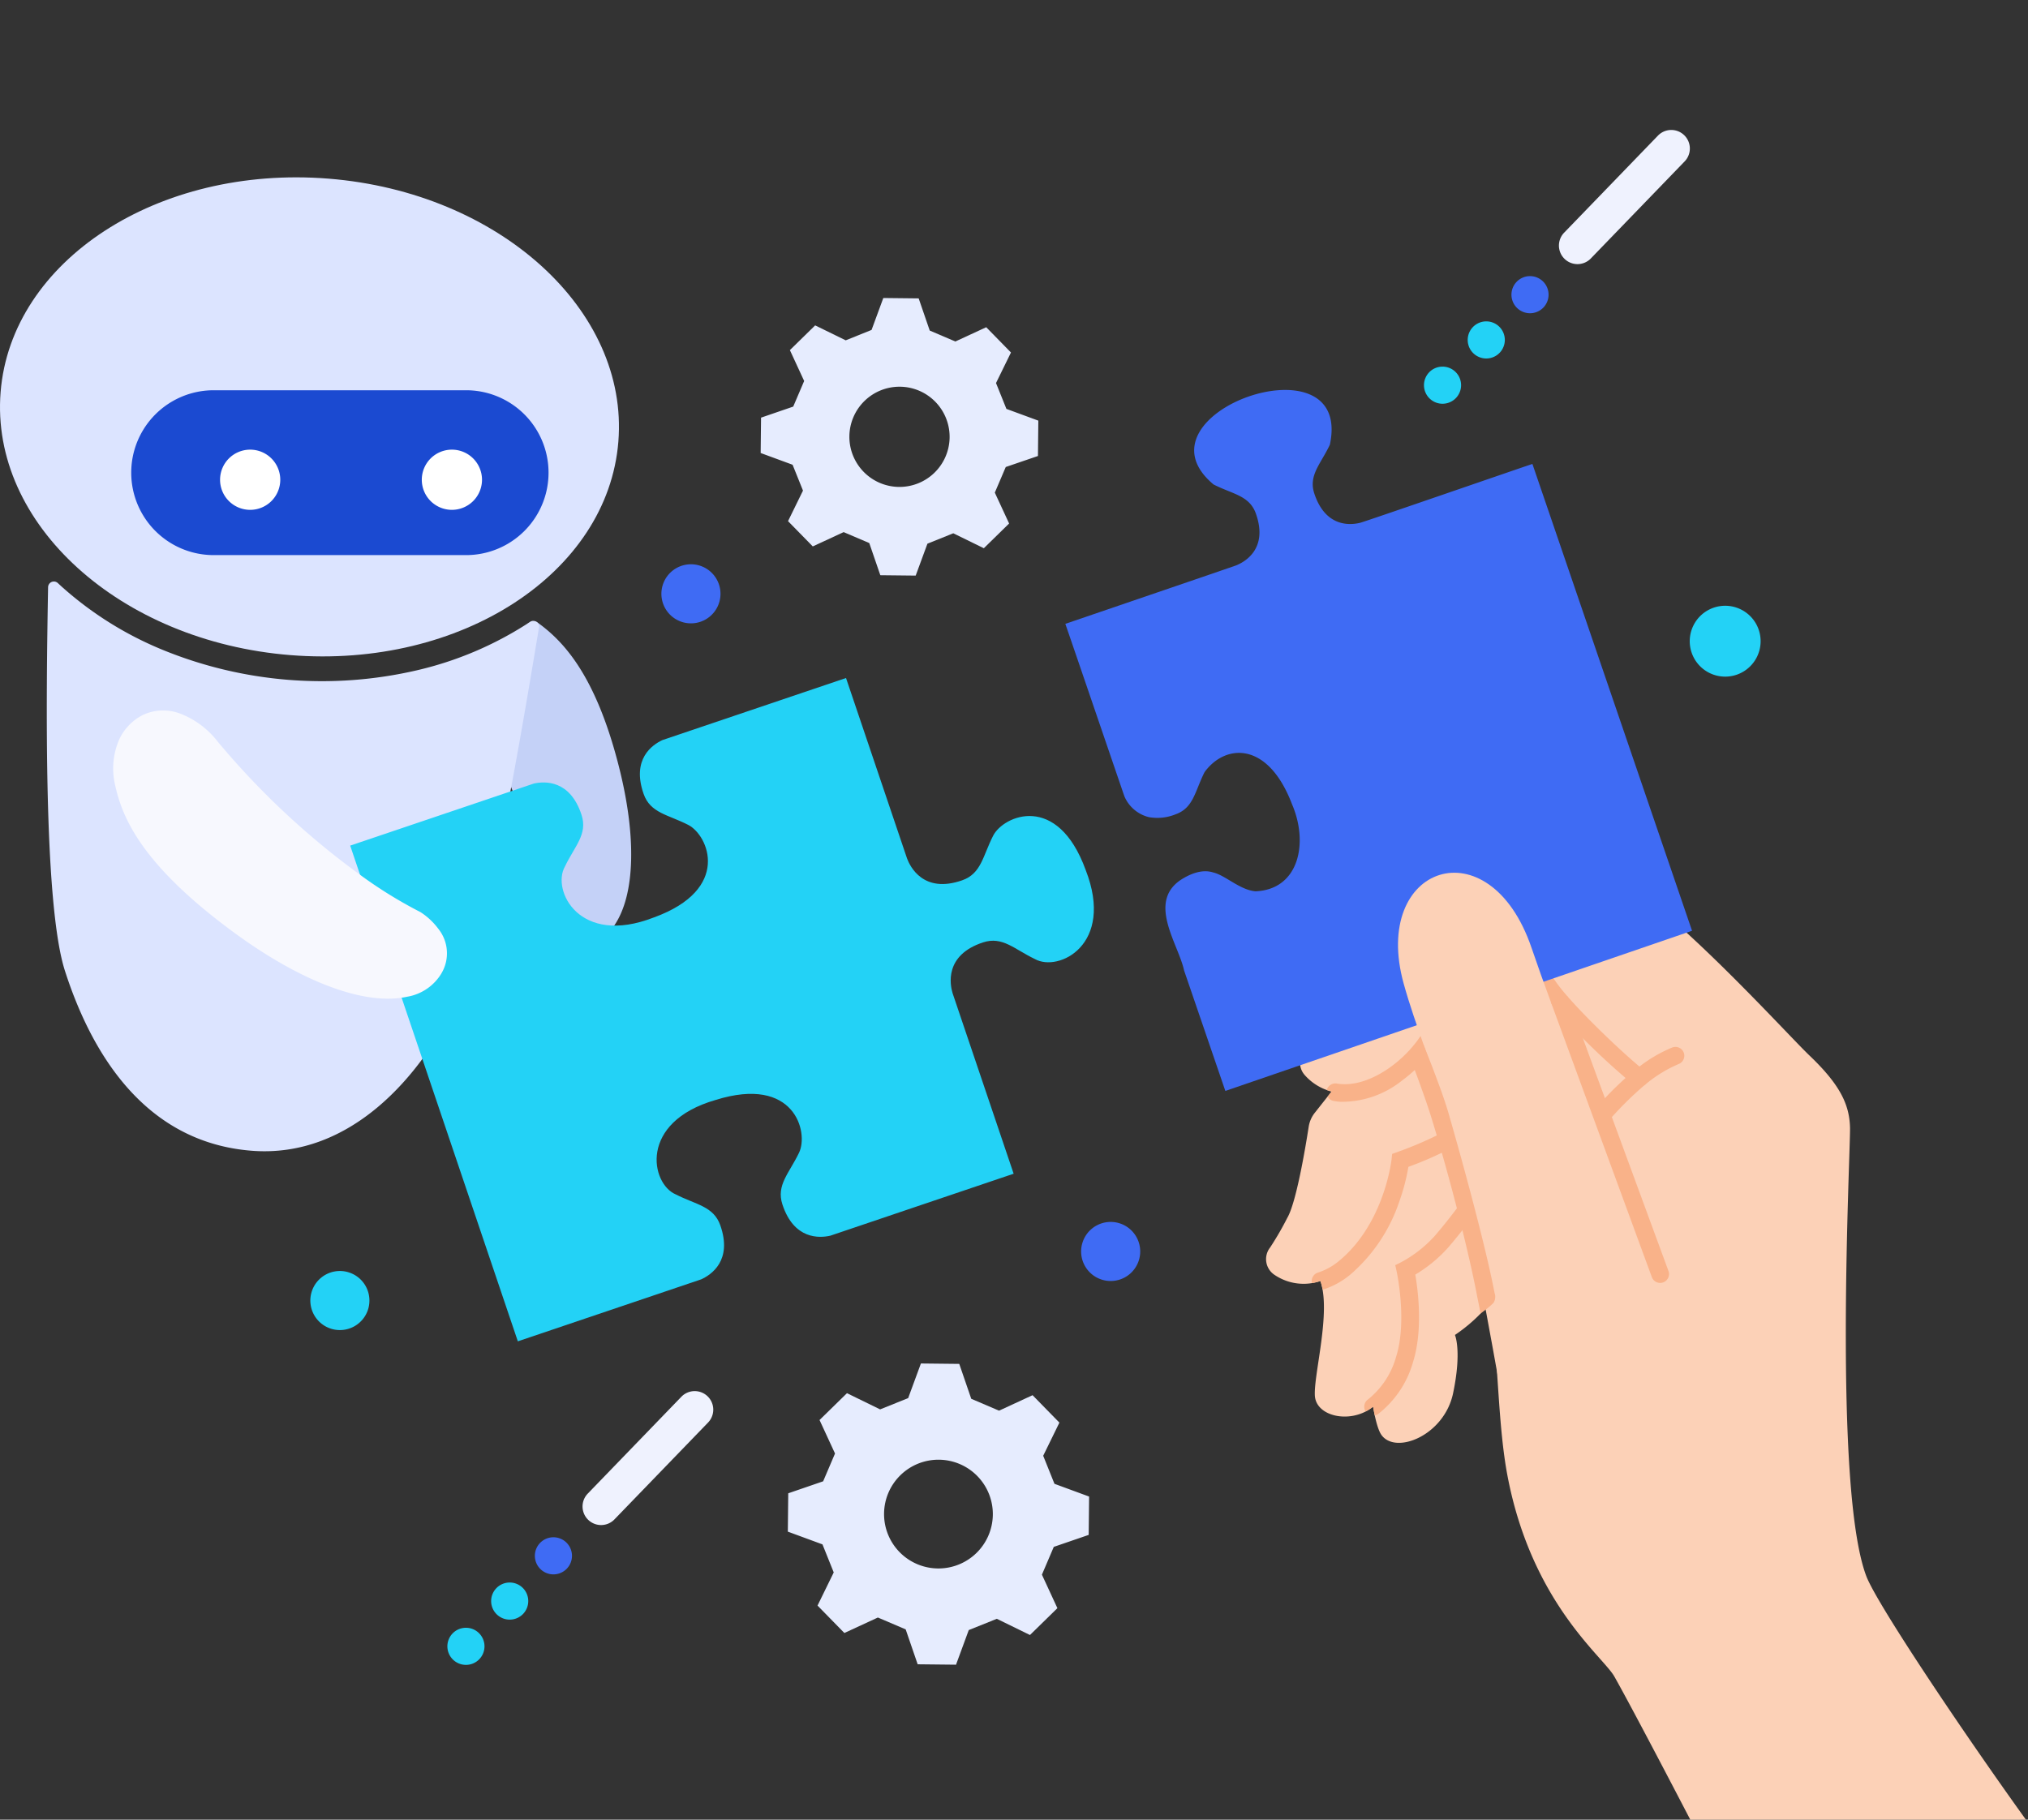<svg xmlns="http://www.w3.org/2000/svg" xmlns:xlink="http://www.w3.org/1999/xlink" width="312" height="280" viewBox="0 0 312 280">
  <rect x="0" y="0" width="312" height="280" fill="#333333" stroke="none"/>
  <defs>
    <clipPath id="clip-path">
      <rect id="Rectangle_17734" data-name="Rectangle 17734" width="312" height="280" transform="translate(354.391 3854.25)" fill="none" stroke="#707070" stroke-width="1"/>
    </clipPath>
    <clipPath id="clip-path-2">
      <rect id="Rectangle_17662" data-name="Rectangle 17662" width="311.676" height="260" transform="translate(0 0)" fill="none"/>
    </clipPath>
  </defs>
  <g id="Mask_Group_7" data-name="Mask Group 7" transform="translate(-354.391 -3854.25)" clip-path="url(#clip-path)">
    <g id="Group_17666" data-name="Group 17666" transform="translate(354.391 3874.25)">
      <g id="Group_17614" data-name="Group 17614" transform="translate(0 -0.001)" clip-path="url(#clip-path-2)">
        <path id="Path_81423" data-name="Path 81423" d="M1381.682,320.163c.029-2.717.029-2.724.059-5.441l-4.911-1.806-1.6-3.978,2.3-4.7-3.806-3.889-4.75,2.195-3.942-1.683-1.7-4.949-5.441-.059-1.806,4.911-3.978,1.6-4.7-2.3-3.889,3.806,2.195,4.75-1.683,3.942-4.949,1.7c-.03,2.717-.03,2.724-.059,5.441l4.911,1.806,1.6,3.978-2.3,4.7,3.806,3.889,4.75-2.2,3.942,1.683,1.7,4.949,5.441.059,1.806-4.911,3.978-1.6,4.7,2.3,3.889-3.806-2.2-4.75,1.683-3.942Zm-21.238,4.759a7.71,7.71,0,1,1,7.644-7.481,7.711,7.711,0,0,1-7.644,7.481" transform="translate(-1221.997 -269.996)" fill="#e6ecfe"/>
        <path id="Path_81424" data-name="Path 81424" d="M1433.081,2198.136c.032-2.948.032-2.956.064-5.9l-5.329-1.96-1.733-4.317,2.493-5.1-4.13-4.22-5.154,2.382-4.278-1.827-1.844-5.37-5.9-.064-1.96,5.329-4.316,1.733-5.1-2.492-4.22,4.129,2.382,5.154-1.826,4.278-5.37,1.844c-.032,2.948-.032,2.956-.064,5.9l5.329,1.96,1.733,4.316-2.493,5.1,4.13,4.22,5.154-2.382,4.278,1.826,1.844,5.37,5.9.064,1.96-5.329,4.317-1.733,5.1,2.493,4.22-4.13-2.382-5.154,1.826-4.278Zm-23.045,5.164a8.367,8.367,0,1,1,8.295-8.117,8.366,8.366,0,0,1-8.295,8.117" transform="translate(-1265.591 -1981.954)" fill="#e6ecfe"/>
        <path id="Path_81425" data-name="Path 81425" d="M2974.811,844.955a5.452,5.452,0,1,1,6.956,3.327,5.452,5.452,0,0,1-6.956-3.327" transform="translate(-2714.54 -764.476)" fill="#23d2f6"/>
        <path id="Path_81426" data-name="Path 81426" d="M1167.7,764.792a4.545,4.545,0,1,1-3.228,5.558,4.544,4.544,0,0,1,3.228-5.558" transform="translate(-1062.566 -697.812)" fill="#3f6bf4"/>
        <path id="Path_81427" data-name="Path 81427" d="M1906.429,1931.481a4.545,4.545,0,1,0-3.107-5.626,4.545,4.545,0,0,0,3.107,5.626" transform="translate(-1736.817 -1754.545)" fill="#3f6bf4"/>
        <path id="Path_81428" data-name="Path 81428" d="M549.583,2017.878a4.545,4.545,0,1,0-3.107-5.626,4.545,4.545,0,0,0,3.107,5.626" transform="translate(-498.553 -1833.391)" fill="#23d2f6"/>
        <path id="Path_81429" data-name="Path 81429" d="M2763.934,4.838l-14.4,14.9a2.855,2.855,0,1,1-4.105-3.968l14.4-14.9a2.855,2.855,0,1,1,4.106,3.968" transform="translate(-2504.76 0.001)" fill="#eff2fe"/>
        <path id="Path_81430" data-name="Path 81430" d="M2588.517,337.812a2.855,2.855,0,1,1-4.037.069,2.855,2.855,0,0,1,4.037-.069" transform="translate(-2357.877 -307.557)" fill="#23d2f6"/>
        <path id="Path_81431" data-name="Path 81431" d="M2511.52,417.485a2.855,2.855,0,1,1-4.037.069,2.855,2.855,0,0,1,4.037-.069" transform="translate(-2287.608 -380.267)" fill="#23d2f6"/>
        <path id="Path_81432" data-name="Path 81432" d="M2665.513,258.139a2.855,2.855,0,1,1-4.037.069,2.855,2.855,0,0,1,4.037-.069" transform="translate(-2428.143 -234.847)" fill="#3f6bf4"/>
        <path id="Path_81433" data-name="Path 81433" d="M1044.815,2225.283l-14.4,14.9a2.855,2.855,0,1,1-4.106-3.968l14.4-14.9a2.855,2.855,0,0,1,4.106,3.968" transform="translate(-935.884 -2026.387)" fill="#eff2fe"/>
        <path id="Path_81434" data-name="Path 81434" d="M869.4,2558.257a2.855,2.855,0,1,1-4.037.069,2.855,2.855,0,0,1,4.037-.069" transform="translate(-789 -2333.945)" fill="#23d2f6"/>
        <path id="Path_81435" data-name="Path 81435" d="M792.4,2637.93a2.855,2.855,0,1,1-4.037.069,2.855,2.855,0,0,1,4.037-.069" transform="translate(-718.733 -2406.655)" fill="#23d2f6"/>
        <path id="Path_81436" data-name="Path 81436" d="M946.394,2478.585a2.855,2.855,0,1,1-4.037.069,2.855,2.855,0,0,1,4.037-.069" transform="translate(-859.268 -2261.236)" fill="#3f6bf4"/>
        <path id="Path_81437" data-name="Path 81437" d="M841.363,865.831c3.773,2.729,8.882,7.72,12.55,22.126,2.769,10.873,2.522,19.811-.678,24.522a6.537,6.537,0,0,1-4.541,3.052l-.055.007a5.173,5.173,0,0,1-5.286-2.61,9,9,0,0,1-1.146-2.984l-.007-.041,0-.041a58.908,58.908,0,0,0-1.651-9.523c-1.325-5.423-9.17-23.724-9.17-23.724s8.33-11.98,9.985-10.783" transform="translate(-758.719 -790.084)" fill="#c4d1f7"/>
        <path id="Path_81438" data-name="Path 81438" d="M156.276,801.539a53.779,53.779,0,0,1-16.869,7.136,64.649,64.649,0,0,1-39.242-3.141A53.78,53.78,0,0,1,84.645,795.8q-.288-.261-.57-.526a.891.891,0,0,0-1.5.633c-.3,16.708-.716,48.762,2.6,59.056,4,12.423,12.12,26.333,28.678,27.658,15.4,1.233,26.263-11.788,31.5-22.841,4.984-10.518,10.055-41.536,12.744-57.653a.892.892,0,0,0-1.379-.885q-.22.147-.443.292" transform="translate(-75.177 -725.553)" fill="#dce4ff"/>
        <path id="Path_81439" data-name="Path 81439" d="M95.133,124.07c-1.621,20.246-24.21,34.955-50.455,32.854S-1.528,136.708.092,116.462,24.3,81.507,50.547,83.608s46.206,20.217,44.586,40.462" transform="translate(0 -76.118)" fill="#dce4ff"/>
        <path id="Path_81440" data-name="Path 81440" d="M282.524,483.636H243.688a12.683,12.683,0,1,1,0-25.366h38.836a12.683,12.683,0,0,1,0,25.366" transform="translate(-210.816 -418.219)" fill="#1b4ad1"/>
        <path id="Path_81441" data-name="Path 81441" d="M396.656,567.488a4.631,4.631,0,1,1-4.631-4.631,4.631,4.631,0,0,1,4.631,4.631m26.405-4.631a4.631,4.631,0,1,0,4.631,4.631,4.631,4.631,0,0,0-4.631-4.631" transform="translate(-353.538 -513.666)" fill="#fff"/>
        <path id="Path_81442" data-name="Path 81442" d="M685.516,1037.947c-1.513,3.167-3.536,4.98-2.565,7.958,1.776,5.445,5.707,5.2,7.377,4.817l28.2-9.535-9.391-27.774c-.385-1.262-1.323-5.862,4.7-7.825,2.978-.971,4.792,1.053,7.958,2.565,3.62,2.051,12.31-2.171,7.817-13.7-4.35-11.957-12.645-8.387-14.235-5.282-1.6,3.124-1.812,5.833-4.769,6.868-5.977,2.093-8.023-2.132-8.482-3.369l-9.386-27.76L664.5,974.458c-1.573.728-4.78,2.925-2.9,8.287,1.035,2.956,3.744,3.17,6.868,4.769,3.106,1.589,6.675,9.885-5.282,14.235-11.529,4.494-15.752-4.2-13.7-7.817,1.512-3.166,3.536-4.98,2.565-7.958-1.762-5.4-5.644-5.2-7.336-4.826L616.458,990.7l25.791,76.277,28.212-9.539c1.558-.71,4.833-2.9,2.94-8.305-1.035-2.956-3.745-3.17-6.868-4.769-3.827-1.633-5.745-11.1,6.146-14.527,12.143-3.8,14.34,4.961,12.837,8.109" transform="translate(-562.582 -880.581)" fill="#23d2f6"/>
        <path id="Path_81443" data-name="Path 81443" d="M209.374,1022.494a7.337,7.337,0,0,0-5.564.323,7.923,7.923,0,0,0-3.779,4.223,11.147,11.147,0,0,0-.43,6.552c1.115,5.108,4.184,12.288,18.128,22.556,10.525,7.75,20.282,11.4,26.769,10a7.616,7.616,0,0,0,5.283-3.565l.031-.056a6.026,6.026,0,0,0-.5-6.849,10.487,10.487,0,0,0-2.72-2.544l-.041-.025-.043-.02a68.657,68.657,0,0,1-9.558-5.952,121.435,121.435,0,0,1-21.6-20.286,13.3,13.3,0,0,0-5.978-4.361" transform="translate(-181.887 -932.771)" fill="#f7f8fe"/>
        <path id="Path_81444" data-name="Path 81444" d="M2294,1444.768s-8.552-16.478-11.683-22.029c-1.733-3.072-12.7-11.3-16.435-30.86-1.466-7.673-1.438-18.014-2.421-24.439l-.382-2.033a25.175,25.175,0,0,1-5.285,4.778s1.084,2.444-.285,8.972-8.887,9.51-11.046,6.377c-.775-1.125-1.256-4.307-1.256-4.307l-.366.261c-3.309,2.355-8.439,1.22-8.6-1.992-.167-3.325,2.5-12.793.867-17.564l-.053-.036a7.97,7.97,0,0,1-7.023-.962,2.9,2.9,0,0,1-.668-4.216,46.926,46.926,0,0,0,2.629-4.538c1.385-2.33,2.8-10.808,3.3-14.023a4.608,4.608,0,0,1,1-2.233l2.538-3.215,0,.017a8.2,8.2,0,0,1-4.092-2.473c-1.8-1.935-.177-4.973,1.714-7.432,5.4-7.026,7.61-15.626,10.9-17.522,6.3-3.632,25.108-7.608,31.456-7.012,7.637.718,29.575,25.129,33.514,28.885,4.779,4.557,6.156,7.6,6.251,11.092s-2.647,55.352,2.5,69.016c1.608,4.271,15.031,24.244,24.559,37.487Z" transform="translate(-2033.957 -1184.768)" fill="#fcd1b7"/>
        <path id="Path_81445" data-name="Path 81445" d="M2364.456,1502.648a21.926,21.926,0,0,0-5.05,2.934c-3.305-2.735-10.495-9.639-12.823-12.978l-.526-.754-18.579,4.234-.126.938c-.355,2.64-2.86,6.144-6.093,8.522-2.912,2.142-5.9,3.085-8.415,2.657a1.362,1.362,0,0,0-1.547,1q.37.131.747.225l-.618.783a1.36,1.36,0,0,0,.961.679,9.718,9.718,0,0,0,1.034.119,14.794,14.794,0,0,0,9.455-3.268c3.546-2.608,6.2-6.2,7-9.4l15.027-3.424a109.41,109.41,0,0,0,12.365,12.431,48.529,48.529,0,0,0-3.658,3.636,61.5,61.5,0,0,0-3.958,4.824l-12.387-6.954-.719.935a26.369,26.369,0,0,1-7.071,5.766,57.931,57.931,0,0,1-7.315,3.186l-.807.289-.089.852c-.01.1-1.1,9.776-7.977,15.526a9.674,9.674,0,0,1-3.345,1.882,1.363,1.363,0,0,0-.926,1.619,8.728,8.728,0,0,0,1.269-.308l.053.036a8.582,8.582,0,0,1,.321,1.281c.027-.007.054-.013.08-.021a12.373,12.373,0,0,0,4.3-2.4,25.561,25.561,0,0,0,7.408-11.117,31.7,31.7,0,0,0,1.41-5.361,53.609,53.609,0,0,0,7-3.115,31.407,31.407,0,0,0,7.074-5.556l11.457,6.431a1.373,1.373,0,0,0,1.8-.423,53.882,53.882,0,0,1,8.9-9.828,1.355,1.355,0,0,0,.37-.3,20.3,20.3,0,0,1,5.015-3.045,1.363,1.363,0,0,0-1-2.535" transform="translate(-2107.178 -1361.47)" fill="#f9b289"/>
        <path id="Path_81446" data-name="Path 81446" d="M2419.131,1870.386a1.363,1.363,0,0,0-1.9.317c-.024.033-2.392,3.341-4.8,6.132a19.206,19.206,0,0,1-5.158,4.056l-.947.476.227,1.035c.016.075,1.625,7.574-.086,13.027a12.8,12.8,0,0,1-4.376,6.632,1.362,1.362,0,0,0-.315,1.826,6.5,6.5,0,0,0,.78-.475l.366-.261s.088.581.249,1.334a1.355,1.355,0,0,0,.574-.256,15.432,15.432,0,0,0,5.323-7.982c1.55-4.938.75-11.052.339-13.428a21.517,21.517,0,0,0,5.089-4.2c2.485-2.884,4.851-6.188,4.951-6.327a1.364,1.364,0,0,0-.317-1.9" transform="translate(-2191.671 -1706.69)" fill="#f9b289"/>
        <path id="Path_81447" data-name="Path 81447" d="M1898.155,472.287c2.952,1.5,5.509,1.688,6.5,4.473,1.937,5.462-1.749,7.456-3.035,7.971-.081.056-26.179,8.956-26.278,9l.006.019c.828,2.357,8.069,23.6,9.092,26.547a5.538,5.538,0,0,0,3.749,3.172,7.475,7.475,0,0,0,4.1-.429c2.785-.987,2.977-3.544,4.473-6.5,3.171-4.347,9.73-4.821,13.448,4.93,2.585,5.981,1.068,13.151-5.625,13.411-2.417-.217-4.615-2.46-6.5-2.9-1.736-.556-3.613.241-5.055,1.187-5.063,3.494-.288,9.84.581,13.9l6.346,18.53,71.8-24.642L1947.2,469.125c-.519.14-26.008,8.964-26.517,9.056-1.538.374-5.319.693-7.036-4.5-.927-2.806.975-4.524,2.39-7.517,3.637-16.97-31.028-4.842-17.884,6.125" transform="translate(-1711.443 -417.732)" fill="#3f6bf4"/>
        <path id="Path_81448" data-name="Path 81448" d="M2476.368,1385.466s-5.052-28.542-8.073-40.417c-1.952-7.676-4.58-13.449-6.455-20.232-5.033-18.21,13.195-24.493,19.678-5.485,7.468,21.9,20.54,51.12,20.54,51.12Z" transform="translate(-2245.895 -1193.482)" fill="#fcd1b7"/>
        <path id="Path_81449" data-name="Path 81449" d="M2520.627,1569.014a1.362,1.362,0,0,1-1.759-.79c-.088-.231-15.553-42.378-15.553-42.378l2.553-.877s15.46,42.055,15.548,42.286a1.363,1.363,0,0,1-.79,1.759m-33.08-26.146c-1.042-3.608-3.823-10.446-3.823-10.446l-2.109,1.867s2.214,5.772,3.29,9.25c3.03,9.8,5.893,21.308,7.084,27.626.118.626.391,1.835.5,2.637a14.057,14.057,0,0,0,2.008-1.625,1.733,1.733,0,0,0,.171-1.518c-1.2-6.36-4.5-18.728-7.121-27.793" transform="translate(-2264.732 -1391.693)" fill="#f9b289"/>
      </g>
    </g>
  </g>
</svg>

